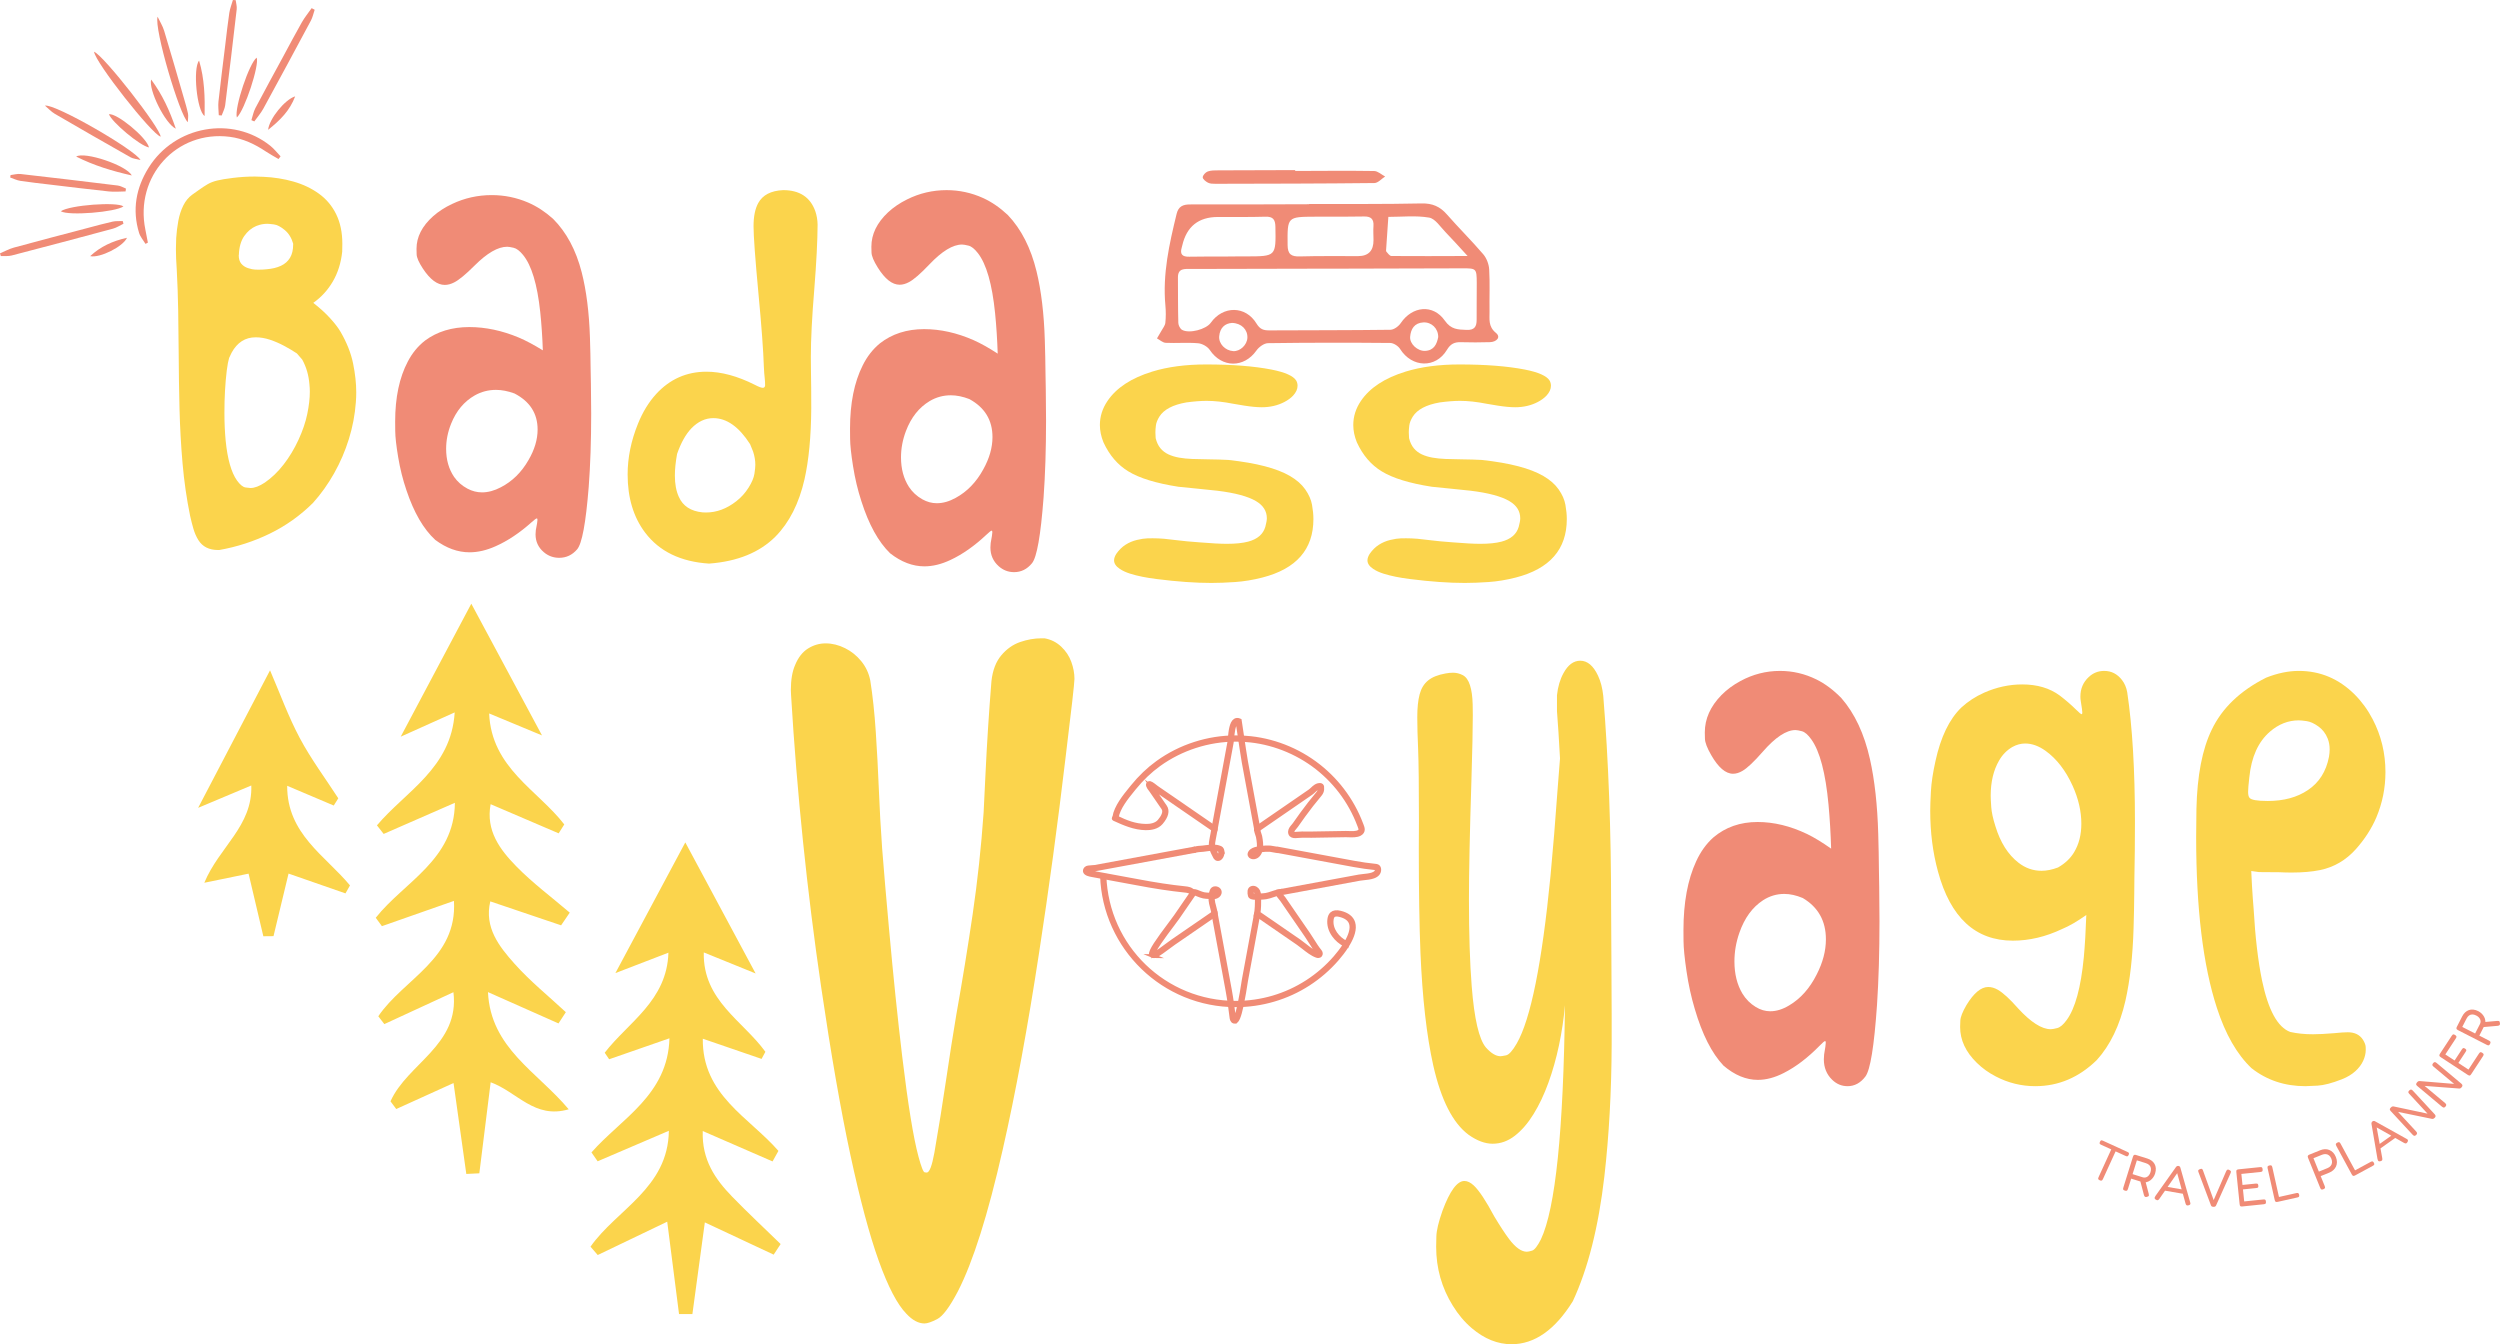 <?xml version="1.0" encoding="UTF-8"?>
<svg id="a" data-name="Calque 1" xmlns="http://www.w3.org/2000/svg" viewBox="0 0 656.23 352.848">
  <defs>
    <style>
      .b {
        fill: #fbd44c;
      }

      .b, .c {
        stroke-width: 0px;
      }

      .d {
        stroke: #f08b75;
        stroke-miterlimit: 10;
        stroke-width: 1.048px;
      }

      .d, .c {
        fill: #f08b76;
      }
    </style>
  </defs>
  <g>
    <path class="c" d="M343.629,53.549c9.845-.026,19.692.062,29.533-.15,2.842-.061,4.82.814,6.632,2.88,3.111,3.547,6.477,6.873,9.543,10.457.884,1.033,1.484,2.61,1.562,3.976.213,3.68.035,7.382.091,11.074.03,1.983-.392,3.905,1.677,5.595,1.422,1.161.095,2.383-1.557,2.432-2.553.076-5.112.085-7.666.008-1.669-.05-2.705.452-3.637,2.011-2.942,4.928-9.208,4.69-12.288-.222-.492-.785-1.705-1.577-2.592-1.585-10.696-.096-21.393-.099-32.088.054-1.04.015-2.388,1.005-3.039,1.931-3.266,4.642-9.094,4.567-12.237-.142-.6-.899-1.987-1.677-3.074-1.769-2.819-.239-5.676.021-8.509-.112-.778-.037-1.525-.755-2.285-1.161.395-.669.806-1.329,1.179-2.01.375-.684.945-1.365,1.019-2.089.154-1.498.151-3.036.012-4.538-.765-8.247,1.02-16.166,2.952-24.077.471-1.928,1.659-2.458,3.533-2.452,10.412.032,20.825-.027,31.238-.054v-.055ZM348.644,70.527v-.009c-1.041.003-2.082.006-3.123.008-10.977.022-21.955.037-32.932.073-1.589.005-3.409-.267-3.39,2.241.031,3.975-.005,7.952.101,11.925.017.633.469,1.53.99,1.823,1.882,1.056,6.305-.132,7.531-1.865,3.198-4.52,9.132-4.521,12,.208.918,1.514,1.857,1.801,3.369,1.793,10.599-.057,21.198-.019,31.795-.163.925-.013,2.139-.915,2.702-1.752,3.018-4.479,8.49-5.065,11.568-.647,1.646,2.363,3.451,2.339,5.71,2.434,2.051.086,2.659-.838,2.64-2.685-.033-3.218.055-6.436.031-9.654-.029-3.787-.102-3.832-3.791-3.823-11.734.031-23.469.062-35.203.093ZM322.359,67.337c0-.007,0-.014,0-.021,1.607-.004,3.214-.009,4.82-.013,7.798-.02,7.746-.02,7.606-7.759-.035-1.929-.619-2.72-2.627-2.662-4.156.121-8.317.069-12.476.074q-7.626.008-9.351,7.491c-.042.184-.09.367-.143.549-.518,1.762.177,2.426,1.963,2.387,3.401-.075,6.805-.037,10.207-.046ZM348.964,56.87c-1.228.003-2.457.005-3.685.01-7.436.029-7.352.028-7.292,7.432.019,2.418.929,3.065,3.21,2.998,5.099-.149,10.204-.066,15.307-.081q4.059-.012,4.032-4.208c-.008-1.229-.098-2.463-.011-3.685.132-1.853-.686-2.554-2.489-2.511-3.022.072-6.047.033-9.071.044ZM385.235,67.199c-2.271-2.463-3.977-4.397-5.778-6.239-1.372-1.403-2.714-3.566-4.334-3.843-3.473-.593-7.117-.185-10.692-.186-.19,2.772-.383,5.543-.566,8.315-.019.281-.086.661.06.829.384.441.871,1.122,1.323,1.126,6.376.057,12.752.016,19.987-.003ZM377.523,88.461c.006-2.254-1.756-3.945-3.905-3.83-2.34.126-3.3,1.711-3.469,3.777-.152,1.857,1.957,3.79,3.937,3.695,2.376-.114,3.084-1.841,3.438-3.642ZM323.39,84.763c-1.852.123-3.16,1.273-3.361,3.488-.179,1.974,1.587,3.781,3.683,3.914,1.809.115,3.649-1.628,3.72-3.524.08-2.106-1.545-3.816-4.043-3.878Z"/>
    <path class="c" d="M339.978,44.877c6.911-.018,13.822-.095,20.731.012.966.015,1.918.938,2.876,1.441-.936.598-1.867,1.706-2.81,1.716-13.914.156-27.83.17-41.746.199-.656.001-1.391-.009-1.947-.293-.582-.297-1.388-.945-1.373-1.416.017-.542.734-1.312,1.316-1.526.854-.314,1.856-.29,2.796-.295,6.719-.038,13.438-.046,20.157-.064,0,.075,0,.15,0,.225Z"/>
  </g>
  <path class="b" d="M57.532,144.373h-.289c-2.363,0-4.086-.868-5.171-2.604-.53-.843-.957-1.814-1.284-2.911-.324-1.097-.619-2.247-.885-3.453-.917-4.484-1.579-9.088-1.989-13.813-.41-4.725-.674-9.516-.796-14.374-.121-4.857-.193-9.709-.217-14.555-.024-3.736-.066-7.431-.126-11.083-.061-3.652-.187-7.262-.38-10.83-.145-2.025-.217-3.809-.217-5.352,0-.94.024-1.904.072-2.893.096-1.542.283-3.056.56-4.538.278-1.483.712-2.821,1.302-4.014.591-1.193,1.369-2.139,2.333-2.839.602-.434,1.145-.819,1.627-1.157.94-.674,1.753-1.211,2.442-1.609.685-.398,1.512-.717,2.476-.958.964-.241,2.338-.47,4.122-.687,1.904-.241,3.833-.362,5.786-.362.747,0,1.506.024,2.278.072,2.725.121,5.339.537,7.847,1.248,2.508.711,4.737,1.772,6.69,3.182,1.953,1.41,3.465,3.213,4.537,5.406,1.074,2.194,1.61,4.773,1.61,7.738l-.036,2.097c-.313,2.917-1.127,5.509-2.442,7.775-1.313,2.266-3.031,4.147-5.152,5.641,1.736,1.351,3.212,2.694,4.429,4.032,1.218,1.338,2.129,2.526,2.731,3.562,1.64,2.821,2.736,5.587,3.291,8.299.555,2.712.832,5.25.832,7.612,0,.868-.036,1.748-.108,2.64-.241,3.254-.849,6.455-1.827,9.601-.975,3.146-2.266,6.142-3.868,8.986-1.604,2.845-3.454,5.437-5.551,7.775-3.35,3.327-7.13,6.015-11.337,8.064-4.206,2.049-8.636,3.484-13.288,4.303ZM65.741,128.101c1.085,0,2.35-.482,3.797-1.446,1.784-1.229,3.423-2.808,4.918-4.737,1.495-1.928,2.791-4.08,3.887-6.455,1.097-2.374,1.869-4.64,2.314-6.798.447-2.157.67-4.104.67-5.84,0-.651-.036-1.314-.108-1.989-.193-2.362-.819-4.508-1.88-6.437l-1.41-1.627c-1.013-.674-2.127-1.338-3.346-1.989-1.217-.651-2.459-1.187-3.723-1.609-1.267-.421-2.514-.633-3.743-.633-2.748,0-4.858,1.351-6.328,4.05l-.651,1.374c-.217.7-.421,1.796-.615,3.291-.41,3.351-.615,7.051-.615,11.101,0,2.556.108,4.99.325,7.305.483,4.846,1.47,8.33,2.965,10.451.819,1.134,1.574,1.748,2.259,1.844.689.097,1.116.145,1.284.145ZM67.947,70.786c.723,0,1.41-.036,2.061-.108,1.446-.12,2.688-.421,3.725-.904,1.036-.482,1.832-1.181,2.387-2.097.555-.916.832-2.085.832-3.508v-.217c-.434-1.519-1.174-2.712-2.225-3.58-1.047-.868-1.987-1.356-2.821-1.465-.83-.108-1.415-.163-1.753-.163-.989,0-1.953.193-2.893.579-1.253.531-2.308,1.417-3.165,2.658-.855,1.242-1.319,2.863-1.391,4.864l-.036.145c0,.94.217,1.676.651,2.206.458.555,1.061.953,1.808,1.193.747.241,1.368.368,1.862.38.495.013.814.018.959.018Z"/>
  <path class="c" d="M146.797,146.422c-1.542,0-2.893-.494-4.05-1.483-1.446-1.229-2.17-2.784-2.17-4.665,0-.362.024-.735.072-1.121.289-1.446.434-2.338.434-2.676,0-.265-.06-.398-.181-.398-.168,0-.627.338-1.374,1.013-3.133,2.797-6.279,4.894-9.438,6.292-2.363,1.061-4.641,1.591-6.834,1.591-3.086,0-6.088-1.085-9.004-3.254-3.086-2.844-5.605-7.183-7.558-13.018-.94-2.748-1.663-5.635-2.17-8.661-.506-3.025-.766-5.321-.777-6.889-.013-1.567-.019-2.398-.019-2.495,0-6.316,1.108-11.571,3.327-15.766,1.157-2.218,2.663-4.05,4.52-5.496,3.182-2.362,7.051-3.544,11.608-3.544,4.267,0,8.594.917,12.982,2.748,1.88.796,3.99,1.917,6.328,3.363-.121-3.495-.349-6.858-.687-10.089-.772-7.256-2.278-12.246-4.52-14.971-.868-1.06-1.687-1.681-2.459-1.862s-1.338-.271-1.7-.271c-2.41,0-5.267,1.652-8.57,4.954-2.314,2.314-4.099,3.785-5.352,4.412-.844.434-1.663.651-2.459.651-1.953,0-3.869-1.434-5.75-4.303-1.061-1.615-1.604-2.857-1.627-3.725-.024-.868-.036-1.35-.036-1.446,0-3.11,1.459-5.967,4.375-8.57,1.423-1.253,3.086-2.326,4.99-3.218,3.254-1.542,6.713-2.314,10.378-2.314,3.327,0,6.509.651,9.546,1.953,2.291.989,4.471,2.411,6.545,4.267,3.52,3.52,6.026,8.197,7.521,14.03,1.229,4.798,1.953,10.511,2.17,17.14.096,2.893.157,5.677.181,8.353,0,1.326.024,2.604.072,3.833.049,2.628.072,5.243.072,7.847,0,7.088-.217,13.488-.651,19.201-.747,9.426-1.759,14.88-3.038,16.363-1.278,1.483-2.844,2.224-4.701,2.224ZM126.51,129.246c1.615,0,3.267-.446,4.954-1.338,2.989-1.542,5.401-3.905,7.232-7.088,1.615-2.748,2.423-5.436,2.423-8.064,0-4.218-2.025-7.377-6.075-9.474-1.712-.627-3.327-.94-4.846-.94-2.001,0-3.857.483-5.569,1.446-2.797,1.591-4.869,4.074-6.22,7.449-.868,2.17-1.302,4.364-1.302,6.581,0,2.869.7,5.328,2.097,7.377.891,1.278,2.061,2.303,3.508,3.074,1.229.651,2.495.976,3.797.976Z"/>
  <path class="b" d="M186.118,147.941c-7.449-.482-13.042-3.194-16.779-8.136-3.061-4.05-4.592-9.136-4.592-15.26,0-4.412.904-8.847,2.712-13.307,1.229-3.061,2.821-5.665,4.773-7.811,3.593-3.905,7.992-5.858,13.199-5.858,3.905,0,8.136,1.145,12.692,3.435,1.013.531,1.712.796,2.097.796.362,0,.566-.204.615-.615,0-.674-.036-1.325-.108-1.953-.096-.796-.168-1.759-.217-2.893-.145-4.363-.615-10.74-1.41-19.129-.868-9.305-1.302-15.247-1.302-17.827,0-2.555.41-4.58,1.229-6.075,1.157-2.121,3.339-3.254,6.545-3.399,4.291,0,7.1,1.832,8.425,5.496.385,1.109.591,2.291.615,3.544-.024,4.316-.313,9.969-.868,16.959-.602,7.281-.904,13.199-.904,17.755l.036,4.159c.049,2.363.072,5.485.072,9.366-.049,7.377-.638,13.585-1.772,18.623-1.446,6.341-3.99,11.355-7.63,15.043-4.171,4.171-9.98,6.533-17.43,7.088ZM185.322,134.525c2.772,0,5.412-.976,7.919-2.929,1.302-1.013,2.387-2.211,3.254-3.598.868-1.386,1.38-2.604,1.538-3.652.156-1.049.234-1.826.234-2.332,0-1.133-.193-2.29-.579-3.471l-.796-1.953c-2.916-4.556-6.135-6.834-9.655-6.834-2.097,0-4.014.892-5.75,2.676-1.495,1.567-2.748,3.809-3.761,6.726-.385,2.122-.579,4.014-.579,5.677,0,2.218.349,4.086,1.049,5.605,1.061,2.387,3.122,3.737,6.184,4.05l.94.036Z"/>
  <path class="c" d="M266.196,150.183c-1.542,0-2.893-.52-4.05-1.561-1.446-1.295-2.17-2.932-2.17-4.913,0-.381.024-.774.072-1.181.289-1.523.434-2.462.434-2.818,0-.279-.06-.419-.181-.419-.168,0-.627.356-1.374,1.066-3.133,2.946-6.279,5.155-9.438,6.627-2.363,1.118-4.641,1.676-6.834,1.676-3.086,0-6.088-1.143-9.004-3.428-3.086-2.995-5.605-7.565-7.558-13.71-.94-2.894-1.663-5.934-2.17-9.121-.506-3.186-.766-5.604-.777-7.255-.013-1.65-.019-2.526-.019-2.628,0-6.651,1.108-12.187,3.327-16.604,1.157-2.336,2.663-4.265,4.52-5.789,3.182-2.488,7.051-3.732,11.608-3.732,4.267,0,8.594.965,12.982,2.894,1.88.838,3.99,2.018,6.328,3.542-.121-3.681-.349-7.223-.687-10.625-.772-7.642-2.278-12.897-4.52-15.767-.868-1.117-1.687-1.771-2.459-1.961s-1.338-.286-1.7-.286c-2.41,0-5.267,1.739-8.57,5.217-2.314,2.437-4.099,3.986-5.352,4.646-.844.457-1.663.686-2.459.686-1.953,0-3.869-1.51-5.75-4.532-1.061-1.701-1.604-3.009-1.627-3.923s-.036-1.422-.036-1.523c0-3.275,1.459-6.284,4.375-9.026,1.423-1.32,3.086-2.45,4.99-3.389,3.254-1.624,6.713-2.437,10.378-2.437,3.327,0,6.509.686,9.546,2.057,2.291,1.042,4.471,2.539,6.545,4.494,3.52,3.707,6.026,8.633,7.521,14.776,1.229,5.053,1.953,11.07,2.17,18.052.096,3.047.157,5.979.181,8.797,0,1.397.024,2.742.072,4.037.049,2.768.072,5.522.072,8.264,0,7.464-.217,14.205-.651,20.222-.747,9.927-1.759,15.671-3.038,17.233-1.278,1.561-2.844,2.342-4.701,2.342ZM245.91,132.093c1.615,0,3.267-.469,4.954-1.409,2.989-1.624,5.401-4.113,7.232-7.464,1.615-2.894,2.423-5.725,2.423-8.493,0-4.443-2.025-7.769-6.075-9.978-1.712-.66-3.327-.99-4.846-.99-2.001,0-3.857.508-5.569,1.523-2.797,1.676-4.869,4.291-6.22,7.845-.868,2.285-1.302,4.596-1.302,6.931,0,3.022.7,5.612,2.097,7.769.891,1.346,2.061,2.425,3.508,3.237,1.229.686,2.495,1.028,3.797,1.028Z"/>
  <path class="b" d="M318.106,153.021c-4.316,0-9.136-.341-14.464-1.023-2.699-.327-5.026-.798-6.979-1.412-1.085-.341-1.989-.757-2.712-1.248-1.013-.668-1.519-1.418-1.519-2.251,0-.518.193-1.084.579-1.698.7-1.009,1.506-1.807,2.423-2.394.917-.586,1.923-1.009,3.019-1.269,1.097-.259,2.001-.395,2.714-.409.711-.013,1.174-.02,1.391-.02.964,0,1.953.041,2.965.123,1.206.123,2.41.259,3.616.409,1.47.191,3.363.368,5.677.532,3.133.259,5.545.389,7.232.389,2.266,0,4.122-.191,5.569-.573,2.435-.641,3.942-1.937,4.52-3.888.266-.995.398-1.739.398-2.23,0-1.896-.953-3.403-2.857-4.522-2.097-1.241-5.473-2.148-10.125-2.721-1.712-.191-3.423-.368-5.135-.532s-3.412-.334-5.099-.512c-5.858-.914-10.234-2.257-13.126-4.031-2.797-1.691-4.978-4.235-6.545-7.632-.627-1.541-.94-3.055-.94-4.542,0-2.237.663-4.338,1.989-6.302,2.338-3.465,6.268-6.043,11.788-7.734,4.05-1.241,8.751-1.862,14.103-1.862,6.822,0,12.524.443,17.104,1.33,3.64.709,5.834,1.692,6.581,2.946.217.423.325.859.325,1.309,0,.887-.398,1.76-1.193,2.619-.602.628-1.362,1.18-2.278,1.657-1.759.914-3.737,1.371-5.93,1.371-1.253,0-2.784-.143-4.592-.43-1.036-.164-2.012-.327-2.929-.491-2.555-.504-4.869-.757-6.943-.757-1.519,0-3.291.137-5.316.409-3.544.614-5.907,1.855-7.088,3.724-.53.859-.838,1.647-.921,2.363-.085.716-.127,1.306-.127,1.77,0,.505.024,1.016.072,1.535.266,1.078.681,1.958,1.247,2.639.568.682,1.267,1.217,2.097,1.606.833.389,1.773.675,2.821.859,1.05.184,2.195.3,3.437.348,1.24.048,2.561.079,3.959.092,2.218.028,4.063.082,5.533.164,3.712.409,6.9.962,9.564,1.657,2.665.696,4.864,1.548,6.6,2.558,1.736,1.01,3.074,2.186,4.014,3.529.94,1.344,1.531,2.691,1.772,4.041s.362,2.599.362,3.744c0,7.939-4.471,13.054-13.416,15.345-2.459.627-4.839,1.019-7.143,1.176-2.302.157-4.333.235-6.092.235Z"/>
  <path class="b" d="M384.62,153.021c-4.316,0-9.136-.341-14.464-1.023-2.699-.327-5.026-.798-6.979-1.412-1.085-.341-1.989-.757-2.712-1.248-1.013-.668-1.519-1.418-1.519-2.251,0-.518.193-1.084.579-1.698.7-1.009,1.506-1.807,2.423-2.394.917-.586,1.923-1.009,3.019-1.269,1.097-.259,2.001-.395,2.714-.409.711-.013,1.174-.02,1.391-.02.964,0,1.953.041,2.965.123,1.206.123,2.41.259,3.616.409,1.47.191,3.363.368,5.677.532,3.133.259,5.545.389,7.232.389,2.266,0,4.122-.191,5.569-.573,2.435-.641,3.942-1.937,4.52-3.888.266-.995.398-1.739.398-2.23,0-1.896-.953-3.403-2.857-4.522-2.097-1.241-5.473-2.148-10.125-2.721-1.712-.191-3.423-.368-5.135-.532s-3.412-.334-5.099-.512c-5.858-.914-10.234-2.257-13.126-4.031-2.797-1.691-4.978-4.235-6.545-7.632-.627-1.541-.94-3.055-.94-4.542,0-2.237.663-4.338,1.989-6.302,2.338-3.465,6.268-6.043,11.788-7.734,4.05-1.241,8.751-1.862,14.103-1.862,6.822,0,12.524.443,17.104,1.33,3.64.709,5.834,1.692,6.581,2.946.217.423.325.859.325,1.309,0,.887-.398,1.76-1.193,2.619-.602.628-1.362,1.18-2.278,1.657-1.759.914-3.737,1.371-5.93,1.371-1.253,0-2.784-.143-4.592-.43-1.036-.164-2.012-.327-2.929-.491-2.555-.504-4.869-.757-6.943-.757-1.519,0-3.291.137-5.316.409-3.544.614-5.907,1.855-7.088,3.724-.53.859-.838,1.647-.921,2.363-.085.716-.127,1.306-.127,1.77,0,.505.024,1.016.072,1.535.266,1.078.681,1.958,1.247,2.639.568.682,1.267,1.217,2.097,1.606.833.389,1.773.675,2.821.859,1.05.184,2.195.3,3.437.348,1.24.048,2.561.079,3.959.092,2.218.028,4.063.082,5.533.164,3.712.409,6.9.962,9.564,1.657,2.665.696,4.864,1.548,6.6,2.558,1.736,1.01,3.074,2.186,4.014,3.529.94,1.344,1.531,2.691,1.772,4.041.241,1.35.362,2.599.362,3.744,0,7.939-4.471,13.054-13.416,15.345-2.459.627-4.839,1.019-7.143,1.176-2.302.157-4.333.235-6.092.235Z"/>
  <path class="b" d="M242.678,347.4c-1.583,0-3.165-.846-4.748-2.535-2.392-2.449-4.81-7.076-7.255-13.878-2.443-6.801-4.932-16.096-7.464-27.884-2.532-11.787-5.083-26.426-7.65-43.917-3.727-25.433-6.365-51.014-7.914-76.743-.034-.464-.053-.908-.053-1.331,0-2.662.369-4.837,1.108-6.527.81-1.985,1.934-3.432,3.377-4.341,1.443-.908,2.989-1.362,4.643-1.362,1.723,0,3.429.423,5.118,1.267,1.617.803,3.026,1.933,4.221,3.39s1.986,3.137,2.374,5.038c.633,3.972,1.117,8.482,1.452,13.53.333,5.049.606,10.171.817,15.368.211,5.155.475,9.908.791,14.259l.053.887c.493,6.253,1.09,13.245,1.794,20.976,1.126,12.506,2.287,23.744,3.482,33.714,1.512,12.59,2.936,21.356,4.273,26.299.739,2.747,1.285,4.119,1.636,4.119l.528.063c.704,0,1.372-1.732,2.005-5.196,1.126-6.464,2.181-13.033,3.165-19.709.81-5.534,1.67-11.027,2.585-16.477,1.583-8.872,3.016-17.681,4.301-26.426,1.282-8.745,2.241-17.638,2.874-26.68.177-3.253.335-6.505.475-9.759.388-8.238.915-16.497,1.583-24.778.317-2.83,1.179-5.079,2.585-6.749,1.406-1.668,3.051-2.83,4.934-3.485,1.881-.654,3.753-.982,5.618-.982h.791c1.688.296,3.147,1.025,4.379,2.186,1.232,1.163,2.12,2.503,2.663,4.024.546,1.521.819,3.001.819,4.436,0,1.057-.791,8.048-2.374,20.976-2.039,17.237-4.326,34.094-6.859,50.571-3.026,19.857-6.225,37.199-9.602,52.028-3.87,17.069-7.79,29.468-11.765,37.199-2.145,4.097-3.957,6.527-5.434,7.288-1.477.76-2.585,1.141-3.324,1.141Z"/>
  <path class="b" d="M396.76,352.848c-3.64,0-7.111-1.4-10.414-4.2-1.904-1.618-3.567-3.587-4.99-5.906-2.916-4.681-4.375-9.844-4.375-15.487,0-.218.017-1.116.055-2.691.035-1.575.572-3.828,1.608-6.759,1.929-5.206,3.846-7.809,5.75-7.809.796,0,1.615.394,2.459,1.181,1.398,1.312,3.182,4.003,5.352,8.072,1.519,2.538,2.821,4.528,3.905,5.972,1.687,2.231,3.242,3.347,4.665,3.347.313,0,.783-.098,1.41-.295s1.387-1.17,2.278-2.92c3.833-8.093,5.943-28.589,6.328-61.49-.313,3.544-.838,7.055-1.572,10.533-.736,3.478-1.663,6.759-2.786,9.844-1.119,3.084-2.416,5.819-3.887,8.203-1.47,2.385-3.104,4.277-4.899,5.677-1.797,1.401-3.743,2.1-5.841,2.1-2.001,0-4.11-.787-6.328-2.362-4.122-3.062-7.209-9.122-9.257-18.178-1.736-7.786-2.857-17.653-3.363-29.597-.289-7.219-.434-16.318-.434-27.3l.036-7.35c0-9.012-.072-15.312-.217-18.9-.145-3.193-.217-5.949-.217-8.269,0-2.449.204-4.451.615-6.005.41-1.552,1.151-2.766,2.225-3.642,1.072-.875,2.597-1.487,4.574-1.837.7-.131,1.351-.197,1.953-.197.917,0,1.784.22,2.604.656.819.438,1.44,1.312,1.863,2.625.421,1.312.656,2.997.704,5.053.024.876.036,1.816.036,2.822,0,3.412-.121,9.1-.362,17.062-.434,13.694-.651,24.128-.651,31.303,0,9.056.241,16.647.723,22.772.674,8.575,1.917,13.935,3.725,16.078,1.374,1.532,2.652,2.297,3.833,2.297.193,0,.674-.076,1.446-.23.772-.153,1.712-1.191,2.821-3.117,3.665-6.387,6.617-21.043,8.859-43.968.674-7.174,1.302-14.831,1.88-22.969.241-3.368.447-5.993.615-7.875-.266-4.943-.53-9.078-.796-12.403v-4.2c.241-2.231.808-4.156,1.7-5.775,1.181-2.187,2.652-3.281,4.412-3.281,1.88,0,3.435,1.312,4.665,3.937.7,1.488,1.157,3.26,1.374,5.316,1.374,16.844,2.061,35.371,2.061,55.584,0,3.412.024,7.722.072,12.928.049,4.9.072,9.932.072,15.094v7.809c-.049,12.382-.687,23.953-1.917,34.715-1.542,13.3-4.303,24.215-8.281,32.747-4.677,7.525-10.04,11.287-16.092,11.287Z"/>
  <path class="c" d="M484.964,285.112c-1.542,0-2.893-.565-4.05-1.697-1.446-1.408-2.17-3.188-2.17-5.341,0-.414.024-.841.072-1.283.289-1.656.434-2.677.434-3.064,0-.303-.06-.455-.181-.455-.168,0-.627.387-1.374,1.159-3.133,3.202-6.279,5.603-9.438,7.204-2.363,1.215-4.641,1.822-6.834,1.822-3.086,0-6.088-1.242-9.004-3.726-3.086-3.256-5.605-8.224-7.558-14.904-.94-3.146-1.663-6.451-2.17-9.915-.506-3.463-.766-6.092-.777-7.887-.013-1.794-.019-2.746-.019-2.857,0-7.231,1.108-13.248,3.327-18.05,1.157-2.539,2.663-4.637,4.52-6.293,3.182-2.704,7.051-4.057,11.608-4.057,4.267,0,8.594,1.049,12.982,3.146,1.88.911,3.99,2.194,6.328,3.85-.121-4.001-.349-7.852-.687-11.55-.772-8.307-2.278-14.02-4.52-17.139-.868-1.214-1.687-1.925-2.459-2.132s-1.338-.31-1.7-.31c-2.41,0-5.267,1.891-8.57,5.672-2.314,2.65-4.099,4.333-5.352,5.051-.844.497-1.663.745-2.459.745-1.953,0-3.869-1.642-5.75-4.927-1.061-1.849-1.604-3.271-1.627-4.264-.024-.994-.036-1.545-.036-1.656,0-3.56,1.459-6.831,4.375-9.812,1.423-1.435,3.086-2.663,4.99-3.685,3.254-1.766,6.713-2.65,10.378-2.65,3.327,0,6.509.745,9.546,2.236,2.291,1.132,4.471,2.76,6.545,4.885,3.52,4.03,6.026,9.384,7.521,16.063,1.229,5.493,1.953,12.034,2.17,19.623.096,3.312.157,6.5.181,9.563,0,1.518.024,2.981.072,4.388.049,3.009.072,6.003.072,8.984,0,8.114-.217,15.442-.651,21.983-.747,10.792-1.759,17.036-3.038,18.733-1.278,1.697-2.844,2.546-4.701,2.546ZM464.678,265.448c1.615,0,3.267-.51,4.954-1.532,2.989-1.766,5.401-4.471,7.232-8.114,1.615-3.146,2.423-6.223,2.423-9.232,0-4.829-2.025-8.446-6.075-10.847-1.712-.717-3.327-1.076-4.846-1.076-2.001,0-3.857.553-5.569,1.656-2.797,1.822-4.869,4.665-6.22,8.528-.868,2.484-1.302,4.996-1.302,7.535,0,3.285.7,6.1,2.097,8.446.891,1.463,2.061,2.636,3.508,3.519,1.229.745,2.495,1.118,3.797,1.118Z"/>
  <path class="b" d="M534.259,285.112c-3.665,0-7.124-.85-10.378-2.552-1.904-.983-3.567-2.179-4.99-3.588-2.916-2.844-4.375-5.981-4.375-9.409,0-.133.017-.678.055-1.635.035-.957.572-2.325,1.608-4.107,1.929-3.163,3.833-4.745,5.713-4.745.819,0,1.651.239,2.495.718,1.398.797,3.182,2.432,5.352,4.904,3.35,3.642,6.207,5.462,8.57,5.462.362,0,.928-.1,1.7-.299s1.591-.897,2.459-2.093c2.242-3.03,3.748-8.532,4.52-16.506.289-3.163.506-6.858.651-11.084-2.41,1.701-4.52,2.924-6.328,3.668-4.316,2.047-8.63,3.07-12.946,3.07-9.836,0-16.393-6.06-19.672-18.181-1.351-4.944-2.025-10.247-2.025-15.908,0-1.169.06-2.877.181-5.123.121-2.246.519-4.884,1.193-7.914,1.374-6.325,3.64-11.017,6.798-14.074,1.736-1.595,3.737-2.897,6.003-3.907,3.254-1.435,6.581-2.153,9.98-2.153,3.929,0,7.209.971,9.836,2.911,1.542,1.17,3.001,2.432,4.375,3.788.747.745,1.206,1.116,1.374,1.116.121,0,.181-.146.181-.439,0-.345-.132-1.329-.398-2.95-.072-.425-.108-.837-.108-1.236,0-2.073.736-3.788,2.206-5.143,1.134-1.063,2.483-1.595,4.05-1.595,1.88,0,3.435.797,4.665,2.392.7.904,1.157,1.981,1.374,3.229,1.351,9.038,2.025,20.388,2.025,34.049,0,5.13-.049,10.007-.145,14.632-.024,1.303-.036,2.658-.036,4.067-.024,2.95-.085,6.02-.181,9.21-.217,7.31-.928,13.636-2.133,18.978-1.495,6.513-4.001,11.709-7.521,15.589-4.677,4.572-10.053,6.858-16.128,6.858ZM535.886,228.576c1.351,0,2.797-.292,4.339-.877,1.857-1.063,3.267-2.405,4.231-4.027,1.253-2.099,1.88-4.585,1.88-7.456,0-3.242-.759-6.552-2.278-9.928-1.832-4.04-4.207-7.11-7.124-9.21-1.784-1.276-3.567-1.914-5.352-1.914-1.134,0-2.255.306-3.363.917-1.446.851-2.604,2.033-3.471,3.548-1.47,2.526-2.206,5.609-2.206,9.25,0,.638.049,1.635.145,2.99.096,1.356.458,3.017,1.085,4.984,1.302,4.28,3.327,7.483,6.075,9.609,1.808,1.409,3.82,2.113,6.039,2.113Z"/>
  <path class="b" d="M605.151,285.112c-5.424,0-10.138-1.572-14.139-4.717-3.809-3.601-6.847-8.895-9.113-15.883-3.616-11.126-5.424-26.068-5.424-44.828,0-2.633.024-5.079.072-7.337.193-8.761,1.531-15.695,4.014-20.801,2.725-5.697,7.485-10.253,14.284-13.666,2.989-1.182,5.845-1.774,8.57-1.774,5.618,0,10.499,2.056,14.645,6.168,1.904,1.909,3.495,4.099,4.773,6.571,2.218,4.273,3.327,8.883,3.327,13.827,0,4.139-.796,8.103-2.387,11.892-1.253,2.93-3.038,5.698-5.352,8.304-2.627,2.93-5.773,4.771-9.438,5.523-2.097.43-4.58.645-7.449.645-1.061,0-2.133-.026-3.218-.081-1.351-.026-3.133-.04-5.352-.04l-2.025-.282c.121,2.768.253,5.134.398,7.095l.217,2.782c.434,7.525,1.17,13.801,2.206,18.826,1.64,7.821,4.11,12.336,7.413,13.545,1.784.403,3.761.605,5.93.605,1.446,0,3.303-.094,5.569-.282,1.591-.161,2.797-.242,3.616-.242,1.808,0,3.133.659,3.978,1.975.458.753.693,1.378.706,1.875.011.498.017.76.017.786,0,.914-.223,1.861-.668,2.842-.447.982-1.134,1.895-2.063,2.741-.928.847-2.102,1.552-3.525,2.116-2.604,1.022-4.731,1.579-6.383,1.673-1.651.095-2.717.141-3.199.141ZM595.243,210.252c4.218,0,7.738-.953,10.559-2.862,2.942-1.961,4.786-4.864,5.533-8.708.121-.698.181-1.357.181-1.975,0-1.021-.168-1.961-.506-2.822-.53-1.343-1.351-2.412-2.459-3.205-1.108-.792-2.133-1.256-3.074-1.391-.94-.134-1.627-.202-2.061-.202-2.772,0-5.303.995-7.594,2.983-3.061,2.661-4.858,6.638-5.388,11.933-.217,1.854-.325,3.144-.325,3.87s.121,1.237.362,1.532c.41.564,2.001.847,4.773.847Z"/>
  <g>
    <path class="c" d="M73.111,41.744c-1.109-.656-2.253-1.261-3.322-1.976-2.899-1.94-5.985-3.405-9.479-3.855-13.964-1.8-25.029,10.4-22.145,24.402.231,1.121.435,2.248.652,3.373-.208.109-.416.218-.624.327-.575-.959-1.372-1.851-1.689-2.888-1.85-6.073-.798-11.817,2.504-17.107,6.888-11.034,21.97-13.724,31.94-5.759,1,.799,1.804,1.845,2.699,2.776l-.537.708Z"/>
    <path class="c" d="M82.599,2.564c-.326.955-.527,1.978-.997,2.856-4.129,7.723-8.286,15.431-12.487,23.114-.65,1.189-1.57,2.23-2.365,3.34-.253-.111-.507-.222-.76-.333.343-1.063.541-2.201,1.053-3.175,2.391-4.546,4.868-9.047,7.315-13.564,1.612-2.976,3.18-5.978,4.857-8.917.75-1.314,1.72-2.503,2.591-3.748.264.142.529.284.793.426Z"/>
    <path class="c" d="M32.41,58.729c-.917.439-1.792,1.032-2.756,1.293-8.852,2.389-17.716,4.736-26.59,7.042-.903.235-1.898.114-2.85.158-.071-.24-.142-.48-.214-.719,1.208-.511,2.377-1.167,3.632-1.51,6.479-1.77,12.98-3.463,19.475-5.176,2.146-.566,4.286-1.162,6.451-1.644.857-.191,1.775-.108,2.665-.149.063.235.126.47.189.706Z"/>
    <path class="c" d="M32.955,50.25c-1.447.01-2.908.158-4.337.007-5.165-.545-10.32-1.186-15.478-1.8-2.606-.31-5.217-.591-7.81-.985-.906-.138-1.766-.574-2.647-.874.029-.214.057-.428.086-.642.876-.103,1.772-.378,2.626-.281,8.522.966,17.039,1.979,25.551,3.028.73.09,1.417.528,2.125.804-.038.248-.077.495-.115.743Z"/>
    <path class="c" d="M57.428,30.243c-.036-1.198-.213-2.412-.083-3.591.548-4.987,1.186-9.964,1.794-14.945.34-2.78.635-5.566,1.054-8.334.174-1.146.62-2.25.943-3.373.242.015.484.03.727.045.098.796.358,1.611.269,2.386-.967,8.404-1.971,16.804-3.024,25.198-.115.92-.605,1.793-.922,2.687-.253-.024-.505-.049-.758-.073Z"/>
    <path class="c" d="M24.687,13.577c2.59,1.023,17.448,20.093,17.481,22.298-2.327-.666-17.114-19.403-17.481-22.298Z"/>
    <path class="c" d="M11.795,27.722c2.766-.469,23.738,11.648,25.086,14.289-1.106-.295-1.961-.35-2.631-.73-6.641-3.761-13.264-7.556-19.857-11.4-.959-.559-1.737-1.432-2.598-2.159Z"/>
    <path class="c" d="M49.305,32.063c-2.074-1.57-8.914-24.607-7.938-27.674.584,1.23,1.331,2.409,1.723,3.697,1.762,5.802,3.427,11.634,5.117,17.457.406,1.399.833,2.797,1.13,4.221.139.666-.009,1.392-.032,2.298Z"/>
    <path class="c" d="M62.17,30.838c-.697-2.544,3.295-14.353,5.21-15.707.742,1.925-3.125,13.775-5.21,15.707Z"/>
    <path class="c" d="M15.955,55.449c2.397-1.633,14.743-2.528,16.453-1.271-2.067,1.508-14.443,2.528-16.453,1.271Z"/>
    <path class="c" d="M34.583,46.056c-5.208-1.182-9.912-2.602-14.589-4.956,2.181-1.41,13.282,2.308,14.589,4.956Z"/>
    <path class="c" d="M52.256,15.906c1.431,4.77,1.556,9.644,1.452,14.539-2.043-1.325-3.127-12.481-1.452-14.539Z"/>
    <path class="c" d="M39.113,38.704c-2.357-.411-9.742-6.613-10.521-8.724,2.077-.327,9.875,6.055,10.521,8.724Z"/>
    <path class="c" d="M46.153,33.784c-2.824-1.315-7.23-10.285-6.474-12.908,2.939,3.964,4.832,8.098,6.474,12.908Z"/>
    <path class="c" d="M70.378,34.082c.303-2.953,4.463-8.012,7.103-8.787-1.417,3.746-3.898,6.227-7.103,8.787Z"/>
    <path class="c" d="M23.669,67.237c2.685-2.508,5.877-3.981,9.667-4.824-1.024,2.319-7.104,5.381-9.667,4.824Z"/>
  </g>
  <path class="b" d="M119.355,186.999c-5.076,2.283-8.738,3.931-14.172,6.375,6.883-12.966,12.78-24.073,18.531-34.906,5.604,10.441,11.567,21.552,18.557,34.575-5.209-2.165-9.12-3.79-13.876-5.766.62,14.329,12.752,20.09,19.722,29.129-.491.779-.982,1.559-1.473,2.338-5.653-2.422-11.306-4.844-17.86-7.652-1.295,6.947,2.453,11.922,6.696,16.269,4.321,4.428,9.353,8.161,14.074,12.198-.757,1.111-1.514,2.222-2.271,3.333-5.927-2.005-11.854-4.009-18.587-6.286-1.621,6.873,2.34,11.854,6.37,16.375,4.091,4.589,8.944,8.498,13.463,12.705-.642.985-1.285,1.971-1.927,2.956-5.812-2.581-11.624-5.162-18.515-8.223.709,14.744,12.919,20.876,21.196,30.764-9.003,2.624-13.476-4.55-20.489-7.094-1.021,8.202-1.998,16.049-2.975,23.896-1.139.055-2.278.111-3.418.166-1.105-7.866-2.209-15.732-3.351-23.863-5.408,2.454-10.224,4.638-15.04,6.823-.503-.673-1.005-1.347-1.508-2.02,4.421-9.913,18.215-14.787,16.518-28.644-6.325,2.921-12.23,5.647-18.135,8.373-.529-.685-1.058-1.371-1.586-2.056,6.639-9.827,20.803-15.108,19.856-30.284-6.696,2.348-12.803,4.49-18.909,6.632-.538-.735-1.076-1.47-1.615-2.205,7.427-9.394,20.654-15.182,20.771-30.179-6.802,2.974-12.747,5.574-18.693,8.174-.589-.751-1.177-1.503-1.766-2.254,7.514-8.91,19.513-14.98,20.409-29.648Z"/>
  <path class="b" d="M202.787,304.863c-5.905-2.571-11.811-5.141-18.324-7.976-.263,7.569,3.278,12.652,7.73,17.234,4.129,4.249,8.469,8.295,12.716,12.43-.61.928-1.219,1.856-1.829,2.783-5.811-2.723-11.621-5.445-18.067-8.466-1.103,8.124-2.185,16.093-3.266,24.063-1.169.002-2.338.003-3.507.005-1.001-7.822-2.002-15.644-3.103-24.251-6.198,2.973-12.218,5.86-18.239,8.748-.632-.73-1.264-1.461-1.896-2.191,6.845-9.764,20.368-15.368,20.568-30.421-6.636,2.842-12.669,5.424-18.701,8.007-.539-.777-1.078-1.554-1.616-2.331,7.846-8.919,20.065-15.082,20.471-29.954-5.854,2.035-10.843,3.77-15.832,5.504-.387-.572-.775-1.145-1.162-1.717,6.179-8.014,16.336-13.64,16.723-26.26-4.717,1.815-8.782,3.38-13.917,5.356,6.626-12.385,12.51-23.384,18.35-34.299,5.616,10.468,11.626,21.672,18.454,34.4-5.102-2.072-9.001-3.655-13.605-5.525-.281,12.622,10.328,17.968,16.173,26.089-.335.621-.671,1.242-1.006,1.862-4.925-1.692-9.85-3.384-15.424-5.299-.185,14.773,12.172,20.617,19.851,29.445-.513.921-1.027,1.841-1.54,2.762Z"/>
  <path class="b" d="M87.609,211.449c-3.845-1.631-7.689-3.261-12.226-5.185-.044,12.673,10.03,18.341,16.485,26.151-.394.698-.788,1.397-1.182,2.095-4.667-1.625-9.333-3.249-14.945-5.203-1.284,5.343-2.615,10.884-3.947,16.425-.89.01-1.78.02-2.67.029-1.285-5.449-2.57-10.898-3.875-16.433-3.594.74-6.836,1.407-11.619,2.392,3.931-9.449,12.688-14.848,12.337-25.538-4.547,1.912-8.378,3.524-13.956,5.869,6.816-13.037,12.703-24.296,18.872-36.094,2.592,6.001,4.783,12.1,7.798,17.761,2.934,5.51,6.71,10.572,10.117,15.83-.397.633-.794,1.267-1.191,1.9Z"/>
  <g>
    <path class="c" d="M558.482,302.389c.11.051.196.105.257.164s.096.134.105.226c.009.092-.023.219-.097.38-.07.153-.146.258-.229.312-.081.056-.166.076-.252.062s-.185-.046-.295-.097l-2.643-1.208-3.332,7.288c-.051.111-.11.202-.179.273-.069.071-.154.112-.257.122s-.234-.022-.396-.096c-.171-.078-.285-.159-.345-.243-.06-.083-.079-.175-.06-.273.02-.1.055-.204.105-.314l3.326-7.276-2.681-1.226c-.11-.05-.199-.104-.267-.16-.066-.056-.104-.132-.111-.229-.008-.096.023-.221.094-.374.074-.161.146-.27.218-.324s.153-.076.246-.065c.093.012.189.041.292.088l6.497,2.97Z"/>
    <path class="c" d="M557.76,312.524c-.17-.054-.292-.118-.366-.195s-.107-.166-.101-.267.03-.214.069-.339l2.54-8.146c.037-.116.083-.212.142-.287.058-.075.137-.126.238-.153s.237-.015.407.038l2.961.924c.438.137.817.326,1.139.568s.577.53.768.864c.189.334.299.713.328,1.139s-.035.889-.19,1.389c-.098.312-.248.621-.45.926-.203.304-.451.572-.744.805-.293.231-.626.397-1,.496-.374.1-.788.093-1.243-.021l-2.841-.886-.853,2.733c-.039.125-.088.228-.146.307-.06.08-.14.131-.239.153-.101.022-.24.007-.418-.049ZM559.785,308.201l2.652.827c.206.064.409.086.612.066.202-.021.394-.086.575-.196.182-.109.347-.264.497-.462s.273-.454.371-.767c.12-.384.152-.731.098-1.043-.055-.311-.194-.577-.42-.8-.225-.222-.533-.394-.927-.517l-2.331-.728-1.128,3.618ZM563.554,314.17c-.227.066-.398.057-.514-.028s-.205-.23-.269-.437l-1.073-4.099,1.389.213.93,3.524c.045.171.062.309.055.414-.009.105-.054.188-.137.251-.084.062-.211.116-.381.161Z"/>
    <path class="c" d="M574.906,315.603c.05.151.069.275.057.373-.012.098-.057.18-.135.247s-.191.121-.341.162c-.239.063-.416.057-.531-.021-.114-.076-.205-.229-.27-.459l-2.19-7.954-4.695,6.753c-.138.195-.273.31-.408.343-.134.034-.308-.02-.521-.161-.129-.079-.216-.165-.262-.258-.045-.094-.051-.199-.017-.316.035-.117.103-.248.203-.393l5.397-7.601c.074-.102.17-.178.288-.229s.236-.065.356-.045c.083.014.159.041.229.082.068.04.126.093.172.157.046.065.079.147.101.245l2.566,9.073ZM568.036,312.496l.653-.984,4.288.739.272,1.144-5.214-.898Z"/>
    <path class="c" d="M581.019,316.783c-.168-.005-.306-.034-.411-.089-.106-.055-.186-.144-.238-.267l-3.295-8.774c-.087-.228-.099-.387-.035-.479s.2-.186.409-.282c.133-.062.248-.094.347-.096.098-.002.187.029.264.092.078.063.143.166.194.308l2.817,7.819,3.254-7.515c.061-.147.127-.265.2-.352.072-.087.165-.136.277-.146.113-.011.252.033.418.132.258.129.385.266.381.411-.004.145-.047.306-.126.48l-3.786,8.426c-.051.111-.132.195-.246.253-.114.057-.255.083-.424.078Z"/>
    <path class="c" d="M588.581,316.686c-.187.02-.326.008-.42-.034s-.16-.11-.197-.205c-.038-.095-.064-.208-.077-.338l-.87-8.475c-.024-.242.007-.412.096-.511s.259-.161.51-.187l5.613-.576c.13-.014.243-.011.339.008s.172.071.229.16c.056.088.094.226.112.411.02.187.008.326-.034.42s-.108.159-.198.196c-.091.038-.201.063-.331.077l-5.013.514.297,2.891,3.49-.358c.131-.014.241-.011.333.008.091.02.164.068.219.147.056.078.092.207.11.384.018.167.007.295-.031.384s-.103.149-.192.182c-.091.033-.206.057-.346.071l-3.463.355.324,3.155,5.026-.517c.13-.013.243-.011.339.008s.172.069.228.153.093.219.112.404c.019.187.007.326-.035.42s-.108.159-.198.197c-.09.037-.2.062-.331.076l-5.64.578Z"/>
    <path class="c" d="M597.876,315.476c-.183.041-.325.046-.428.017-.103-.03-.18-.087-.232-.171-.052-.084-.093-.19-.121-.318l-1.858-8.313c-.03-.138-.042-.255-.035-.352.007-.098.048-.182.124-.251.075-.069.204-.125.387-.166.183-.04.323-.045.421-.015.098.031.171.089.219.174.048.086.086.192.114.32l1.742,7.793,4.589-1.025c.118-.026.222-.035.311-.026.088.009.166.049.235.12.068.071.121.188.157.353.035.156.039.282.013.379s-.077.168-.153.214-.174.082-.292.108l-5.191,1.16Z"/>
    <path class="c" d="M609.846,312.169c-.164.066-.298.093-.399.078-.102-.014-.184-.062-.247-.142-.062-.081-.118-.182-.168-.304l-3.195-7.896c-.045-.113-.07-.219-.075-.318-.005-.099.025-.191.092-.279.065-.087.177-.162.332-.226l2.85-1.152c.416-.168.826-.261,1.228-.277.402-.016.787.05,1.155.199.368.148.7.375.995.68s.538.696.731,1.173c.189.469.284.914.284,1.339s-.085.813-.254,1.17c-.169.355-.402.67-.701.941-.298.272-.656.493-1.072.661l-2.237.905,1.058,2.615c.049.122.076.232.081.331.004.099-.024.188-.088.27s-.186.159-.368.232ZM608.684,307.537l2.251-.91c.347-.141.623-.331.829-.57.206-.24.329-.521.369-.846.041-.324-.017-.678-.171-1.06-.147-.364-.343-.648-.587-.853s-.526-.321-.848-.354c-.32-.031-.663.026-1.027.174l-2.237.905,1.421,3.513Z"/>
    <path class="c" d="M618.213,308.533c-.165.09-.301.134-.407.133-.107,0-.197-.034-.271-.101s-.142-.157-.204-.272l-4.061-7.489c-.066-.124-.109-.233-.13-.329-.02-.096-.003-.188.051-.274.054-.088.162-.177.327-.266.164-.089.298-.132.4-.13.103.004.189.039.258.108.069.068.136.161.198.275l3.806,7.021,4.134-2.24c.106-.059.204-.095.291-.11.088-.016.174,0,.26.051.085.05.168.148.248.296.076.141.114.261.116.361,0,.1-.029.183-.09.247-.061.065-.145.127-.251.185l-4.676,2.535Z"/>
    <path class="c" d="M631.687,298.928c.143.071.244.146.305.223.061.078.087.168.079.271-.007.103-.049.222-.126.356-.124.213-.253.334-.389.361s-.308-.018-.516-.134l-7.18-4.064,1.468,8.094c.04.234.025.411-.045.53-.071.119-.231.204-.481.255-.147.036-.271.036-.368.003-.099-.033-.177-.104-.236-.211-.059-.107-.104-.248-.134-.421l-1.573-9.188c-.019-.124-.005-.246.043-.365.047-.12.12-.215.22-.285.068-.049.142-.083.219-.104s.155-.023.233-.011c.078.014.159.048.244.103l8.237,4.588ZM624.637,301.6l-.235-1.157,3.55-2.515,1.003.613-4.317,3.059Z"/>
    <path class="c" d="M634.193,297.946c-.117.107-.227.171-.33.19s-.2.004-.291-.046-.181-.123-.27-.22l-5.804-6.274c-.082-.09-.139-.178-.169-.265-.029-.088-.025-.184.012-.288s.121-.217.252-.338c.15-.14.27-.225.357-.254.087-.03.193-.039.318-.027l8.944,1.898-4.841-5.234c-.083-.089-.141-.176-.174-.26s-.033-.177,0-.278c.033-.102.115-.212.246-.333.124-.114.237-.181.341-.2s.2-.004.291.046.178.12.26.209l5.775,6.244c.082.089.142.185.178.285.035.101.036.205.002.312-.033.108-.116.223-.246.343-.11.103-.214.173-.312.212s-.212.05-.344.031l-8.927-1.838,4.774,5.162c.083.089.144.183.183.28s.044.198.014.303c-.031.105-.111.218-.242.339Z"/>
    <path class="c" d="M641.91,290.473c-.103.122-.203.199-.304.231s-.198.029-.295-.009c-.096-.038-.194-.099-.295-.184l-6.553-5.487c-.094-.078-.161-.158-.201-.241-.041-.082-.049-.178-.025-.286s.093-.231.207-.367c.132-.158.239-.257.322-.298.083-.04.187-.062.312-.067l9.112.748-5.466-4.578c-.094-.078-.162-.156-.205-.235-.044-.079-.056-.171-.035-.276.021-.104.088-.225.202-.361.108-.129.213-.21.312-.242.101-.032.198-.028.295.009.097.038.191.097.284.175l6.521,5.46c.093.078.164.165.212.26.049.096.062.199.043.311-.021.111-.088.235-.202.371-.096.115-.189.198-.281.249-.092.052-.204.077-.337.075l-9.088-.69,5.391,4.515c.094.078.166.163.218.255.051.092.067.191.051.299-.017.108-.083.23-.196.366Z"/>
    <path class="c" d="M648.659,281.978c-.103.157-.199.258-.291.305-.092.046-.187.054-.284.023s-.201-.082-.311-.153l-7.126-4.669c-.203-.134-.315-.266-.336-.396s.038-.302.177-.514l3.093-4.719c.071-.109.145-.196.22-.259.074-.062.164-.088.268-.076.104.012.234.069.391.172.157.103.258.2.305.292.046.092.055.185.027.277-.028.094-.078.195-.149.306l-2.762,4.214,2.43,1.593,1.924-2.936c.071-.109.144-.193.216-.253.072-.059.156-.084.252-.077s.219.059.367.156c.141.093.233.182.278.267s.052.174.02.265c-.031.091-.086.195-.162.312l-1.908,2.911,2.653,1.738,2.769-4.226c.072-.109.146-.196.221-.259.074-.062.162-.09.262-.08s.229.065.385.168.258.2.304.292.056.185.027.278c-.027.094-.077.195-.148.305l-3.108,4.742Z"/>
    <path class="c" d="M653.62,274.013c-.081.158-.166.267-.254.327-.089.06-.183.078-.28.054-.098-.023-.205-.065-.322-.125l-7.599-3.882c-.108-.056-.195-.118-.259-.188-.064-.069-.102-.157-.111-.262s.026-.236.107-.395l1.411-2.762c.208-.408.459-.751.753-1.026.293-.275.62-.479.98-.609.361-.131.754-.175,1.179-.132.424.044.87.185,1.336.423.292.149.57.35.836.601s.488.541.667.869c.18.328.286.685.32,1.069.035.386-.042.793-.229,1.223l-1.354,2.649,2.549,1.303c.117.06.21.125.278.196.068.072.104.159.11.262.005.103-.034.237-.119.404ZM649.701,271.285l1.265-2.475c.098-.191.154-.389.168-.592.015-.202-.018-.402-.095-.6-.078-.197-.202-.387-.372-.568s-.4-.347-.692-.495c-.358-.184-.695-.274-1.012-.272-.315,0-.602.094-.858.277-.257.185-.479.46-.667.826l-1.11,2.175,3.374,1.724ZM656.221,268.58c.027.234-.011.401-.114.501s-.262.163-.476.19l-4.222.365.445-1.333,3.631-.32c.176-.015.314-.01.417.017s.177.085.225.178c.047.093.078.227.094.402Z"/>
  </g>
  <g>
    <path class="d" d="M312.853,234.548c-.149-.258-.434-.47-.802-.596-.347-.119-.72-.157-1.116-.198l-.029-.003c-3.757-.384-7.754-.991-12.58-1.911-.439-.084-.886-.165-1.319-.243-.266-.048-.532-.097-.798-.146l-9.247-1.708c-.032-.006-.076-.013-.128-.022-.938-.154-1.833-.373-2.018-.934-.061-.185-.065-.478.266-.821.238-.247.799-.294,1.695-.342.272-.015.53-.029.661-.053l25.779-4.762.108.583-25.779,4.762c-.169.031-.432.045-.737.062-.374.02-1.149.062-1.305.167-.101.106-.135.185-.125.217.005.016.067.162.581.324.348.109.737.173.97.211.057.009.105.017.14.024l9.247,1.708c.265.049.53.097.796.145.434.079.883.16,1.324.244,4.809.916,8.79,1.521,12.529,1.903l.029.003c.411.042.836.085,1.248.227.503.173.901.478,1.122.86l-.513.297ZM285.502,228.386s0,0,0,0h0Z"/>
    <path class="d" d="M324.076,268.179c-.06,0-.114-.01-.157-.024-.529-.162-.609-.813-.636-1.027-.264-2.145-.598-4.686-1.074-7.259l-3.689-19.975.583-.108,3.689,19.975c.478,2.589.814,5.14,1.079,7.294.045.368.132.491.203.525.095-.054.56-.484,1.276-3.816.442-2.054.808-4.397,1.004-5.655.065-.417.112-.719.14-.868l3.156-17.089.583.108-3.156,17.089c-.026.141-.073.439-.137.851-.192,1.229-.55,3.517-.982,5.553-.725,3.418-1.222,4.109-1.573,4.33-.113.071-.22.094-.31.094Z"/>
    <path class="d" d="M329.719,217.616l-3.236-17.522c-.234-1.268-.782-4.965-1.182-7.665-.178-1.202-.334-2.257-.426-2.853-.166-.031-.274.017-.344.06-.789.484-1.016,3.067-1.126,4.308-.036.409-.064.732-.1.927l-4.201,22.745-.583-.108,4.201-22.745c.031-.167.06-.493.093-.871.183-2.085.443-4.171,1.406-4.762.305-.187.661-.207,1.03-.059l.156.063.026.166c.086.547.258,1.703.456,3.041.399,2.695.946,6.387,1.178,7.644l3.236,17.522-.583.108Z"/>
    <path class="d" d="M302.843,250.989c-.176,0-.353-.043-.51-.152-.078-.054-.177-.156-.208-.342-.145-.885,1.678-3.514,5.092-8.058.61-.812,1.136-1.512,1.406-1.905l4.404-6.4c.285-.415.995-.121,1.418.055.032.013.059.024.079.032.077.03.154.061.231.091.43.171.835.332,1.263.417.405.08.816.099,1.252.119.18.008.366.017.551.031.073-.615.224-1.683,1.13-1.706.409-.01.801.162,1.021.452.189.249.24.561.143.879-.131.43-.53.783-1.041.92-.242.065-.486.083-.723.08-.03.481.01.987.12,1.511.054.26.125.51.2.775.086.305.176.62.236.948.003.017.014.062.029.124.035.145.088.365.127.559.06.297.107.532-.085.665-1.268.879-2.561,1.766-3.811,2.625-.639.439-1.278.877-1.916,1.316l-5.086,3.5c-.551.38-1.114.802-1.658,1.21-.967.726-1.967,1.477-3.001,2.066-.187.107-.426.187-.666.187ZM302.708,250.37c.14.062.349.006.507-.084,1.001-.57,1.986-1.31,2.939-2.025.549-.412,1.116-.838,1.678-1.225l5.086-3.5c.639-.439,1.278-.878,1.917-1.317,1.207-.829,2.453-1.684,3.678-2.533-.022-.132-.072-.362-.151-.688-.022-.092-.031-.131-.036-.154-.056-.301-.137-.589-.224-.894-.074-.263-.151-.535-.21-.815-.12-.575-.164-1.133-.132-1.666-.171-.012-.346-.02-.516-.028-.438-.02-.891-.042-1.339-.13-.482-.095-.932-.274-1.368-.448-.076-.03-.152-.06-.228-.09-.023-.009-.054-.022-.09-.037-.465-.193-.655-.227-.733-.223l-4.374,6.356c-.277.402-.782,1.074-1.421,1.925-1.036,1.379-2.326,3.095-3.351,4.605-1.504,2.214-1.635,2.823-1.632,2.971ZM318.989,233.765c-.007,0-.014,0-.021,0-.367.01-.479.558-.552,1.144.173,0,.343-.016.505-.059.247-.067.542-.238.628-.52.042-.137.026-.25-.048-.347-.102-.134-.301-.218-.513-.218ZM313.516,234.469h0s0,0,0,0Z"/>
    <path class="d" d="M346.04,250.95c-.119,0-.259-.023-.424-.081-1.194-.42-2.36-1.341-3.487-2.231-.499-.394-.97-.765-1.422-1.077l-10.657-7.334-.398-.074c.274-1.476.291-2.848.279-4.475h-.007c-1.445,0-1.731-.257-1.815-.538-.119-.397-.157-.825-.11-1.238.015-.131.042-.285.126-.429.126-.216.359-.366.641-.413.656-.109,1.254.373,1.505.906.168.357.223.738.243,1.106.787-.032,1.534-.114,1.725-.145.566-.092,1.092-.27,1.648-.459.516-.175,1.05-.356,1.613-.459l.435-.08-.084.4c.066.227.655.941.881,1.215.132.16.228.276.275.344l6.425,9.336c.368.534.729,1.109,1.079,1.664.613.975,1.248,1.982,1.946,2.825.25.302.353.761.064,1.052-.094.094-.244.185-.478.185ZM330.329,239.699l10.714,7.373c.468.322.947.7,1.453,1.1,1.09.86,2.216,1.75,3.317,2.137.196.069.275.048.284.039.013-.025-.008-.144-.1-.255-.723-.872-1.368-1.897-1.991-2.888-.346-.55-.704-1.119-1.065-1.644l-6.425-9.336c-.033-.047-.135-.172-.244-.303-.489-.593-.793-.986-.931-1.275-.425.098-.835.237-1.266.382-.555.188-1.129.383-1.743.483-.215.035-.993.12-1.808.153.011,1.457,0,2.716-.195,4.034ZM328.666,234.936c.058.035.319.148,1.251.149-.018-.302-.063-.605-.185-.866-.152-.323-.509-.634-.871-.574-.103.017-.19.066-.225.127-.028.049-.04.127-.048.197-.037.322-.009.655.079.966Z"/>
    <path class="d" d="M320.866,223.323c-.03-.154-.089-.38-.264-.554-.114-.114-.248-.178-.376-.23-.508-.208-1.085-.317-1.753-.329-.11-.706.018-1.354.162-2.083.029-.148.059-.298.087-.453.042-.228.086-.455.13-.683.087-.452.178-.919.251-1.383.036-.226-.133-.329-.503-.554-.022-.013-.039-.023-.043-.026l-13.941-9.594c-.08-.054-.162-.107-.244-.161-.281-.184-.571-.374-.825-.58-.216-.175-1.308-1.054-1.649-1.116-.256-.047-.396.045-.469.13-.171.199-.077.471-.036.587.112.322.315.585.512.839.075.097.146.189.21.281l3.223,4.683c.717,1.042-.15,2.456-1.004,3.458-.904,1.062-2.437,1.261-3.562,1.243-2.867-.048-5.122-.952-7.833-2.268-.202-.098-.42-.076-.433-.026-.034.183-.018.099-.074.26-.036.057-.135.124.004.187,2.676,1.222,5.335,2.39,8.326,2.44,1.254.021,2.969-.214,4.024-1.451,1.417-1.664,1.777-3.109,1.041-4.179l-3.223-4.683c-.073-.105-.152-.208-.229-.308-.119-.154-.233-.301-.32-.453.316.211.805.58,1.119.836.277.225.581.424.874.617.081.053.161.105.236.156l13.937,9.591c.008.006.034.022.07.044.082.05.148.091.198.123-.066.399-.145.802-.22,1.194-.044.229-.089.458-.131.688-.028.152-.057.3-.086.445-.145.733-.284,1.434-.178,2.212-.483.029-.964.095-1.429.159-.236.033-.48.066-.719.094-.194.023-.39.035-.597.048-.329.021-.669.043-1,.109-.021.004-.053.012-.13.032-.385.098-.616.148-.685.149.031,0,.134.02.202.119l-.489.336c.144.209.351.166,1.118-.029.05-.013.086-.022.1-.025.292-.058.598-.078.921-.098.206-.013.419-.027.628-.051.245-.029.493-.063.732-.096.472-.065.96-.133,1.437-.158.012,0,.024-.001.036-.002.004.015.009.03.013.045.222.728.575,1.399.917,2.048.077.146.182.345.387.467.115.068.247.103.384.103.143,0,.29-.037.424-.112.184-.102.339-.264.475-.496.269-.458.365-1.021.264-1.542ZM320.09,224.565c-.08.137-.162.228-.251.277-.074.041-.165.049-.216.019-.062-.037-.119-.146-.166-.234-.309-.586-.627-1.19-.835-1.819.525.023.98.116,1.38.28.071.029.141.061.181.101.044.044.077.125.101.247.074.382.003.794-.194,1.13Z"/>
    <path class="d" d="M353.891,247.726c-.254.227-.02.024,0,0,1.094-1.876,1.824-3.9,1.308-5.526-.409-1.286-1.547-2.166-3.382-2.613-.998-.243-1.724-.15-2.219.285-.35.308-.561.777-.644,1.433-.179,1.411.215,2.85,1.141,4.161.742,1.05,1.771,1.93,2.937,2.521-.877,1.389-1.89,2.628-2.548,3.384-2.139,2.458-4.609,4.6-7.34,6.365-5.58,3.607-12.057,5.514-18.732,5.514-18.718,0-33.885-14.644-34.529-33.339l-.593.02c.159,4.611,1.198,9.068,3.09,13.247,1.832,4.047,4.386,7.672,7.59,10.774,3.21,3.107,6.921,5.544,11.031,7.242,4.255,1.758,8.767,2.65,13.411,2.65,3.355,0,6.696-.482,9.931-1.433,3.242-.953,6.312-2.358,9.123-4.176,2.778-1.796,5.29-3.974,7.466-6.474.803-.923,1.802-2.169,2.649-3.521.069-.163-.134-.049,0,0,.069-.186.241-.36.311-.514ZM353.342,247.479c-2.203-1.102-4.136-3.452-3.8-6.099.064-.507.211-.854.448-1.062.205-.18.487-.269.854-.269.241,0,.518.038.833.115,1.62.395,2.615,1.14,2.957,2.216.463,1.458-.267,3.36-1.291,5.099Z"/>
    <path class="d" d="M335.604,234.593l-.108-.583,21.271-3.929c.302-.056.684-.094,1.088-.135,1.499-.152,3.553-.359,3.571-1.645.003-.179-.042-.321-.116-.37-.057-.037-.166-.049-.261-.058-1.979-.204-3.802-.462-5.574-.789l-19.912-3.678c-.128.016-.301-.011-.541-.048-.271-.043-.615-.106-.918-.162-.284-.053-.638-.118-.709-.122-.812-.047-1.646-.007-2.488.119-.053.198-.13.398-.227.595-.213.43-.486.756-.81.967-.416.271-.914.341-1.332.186-.239-.088-.413-.244-.491-.439-.095-.238-.046-.517.139-.785.408-.592,1.141-.816,1.735-.946.163-.036.325-.068.488-.098.109-.737.039-1.754-.21-3.031-.012-.063-.079-.265-.144-.46-.394-1.189-.515-1.658-.212-1.865,1.404-.966,2.807-1.932,4.21-2.898l8.116-5.586c.547-.377,1.094-.753,1.641-1.129.225-.155.443-.358.673-.574.564-.528,1.203-1.127,2.096-1.049.056.005.203.018.318.129.116.112.134.258.142.32.06.492.017.931-.129,1.304-.159.408-.442.742-.691,1.037-1.281,1.515-2.594,3.197-4.012,5.144-.597.82-1.23,1.709-1.935,2.72-.11.158-.243.312-.383.474-.309.358-.629.728-.656,1.102-.022.298.077.394.11.426.227.219.84.153,1.071.128.867-.094,1.765-.083,2.633-.073.413.005.84.01,1.251.003l8.975-.149h.001c.213,0,.447.008.694.017.909.033,2.04.074,2.678-.281.656-.365.532-.77.214-1.579-.033-.084-.066-.168-.098-.253-.297-.79-.627-1.579-.982-2.345-.704-1.521-1.527-3.004-2.447-4.408-1.834-2.8-4.061-5.318-6.62-7.483-5.182-4.385-11.74-7.209-18.467-7.952-1.265-.14-2.556-.211-3.837-.211-7.197,0-14.366,2.311-20.185,6.506-2.35,1.695-4.531,3.776-6.484,6.187-.115.142-.232.286-.351.433-1.713,2.106-3.846,4.727-4.301,7.328l-.584-.102c.482-2.753,2.668-5.441,4.425-7.6.119-.146.236-.29.351-.432,1.985-2.452,4.205-4.57,6.598-6.295,2.96-2.135,6.24-3.79,9.747-4.919,3.501-1.128,7.13-1.699,10.785-1.699,1.303,0,2.615.072,3.902.214,3.43.379,6.792,1.27,9.993,2.65,3.196,1.377,6.154,3.207,8.792,5.439,2.602,2.202,4.868,4.763,6.733,7.611.936,1.429,1.773,2.938,2.489,4.484.361.779.697,1.582.999,2.385.031.082.063.164.095.244.294.749.661,1.681-.478,2.314-.783.435-2.005.391-2.988.356-.242-.009-.471-.017-.669-.017l-8.97.148c-.419.007-.85.002-1.267-.003-.851-.01-1.731-.02-2.563.07-.554.06-1.171.072-1.547-.291-.22-.212-.317-.514-.29-.895.041-.569.444-1.035.798-1.446.13-.151.253-.293.346-.426.707-1.014,1.342-1.907,1.942-2.73,1.427-1.958,2.748-3.652,4.039-5.177.23-.272.468-.553.592-.87.103-.265.137-.584.1-.95-.597-.017-1.069.427-1.569.895-.236.221-.481.45-.742.63-.547.376-1.094.753-1.641,1.129l-8.116,5.586c-1.374.946-2.748,1.891-4.122,2.837.022.257.249.942.351,1.251.092.276.144.437.163.533.245,1.258.324,2.263.239,3.048.814-.11,1.621-.142,2.41-.096.104.006.353.051.783.131.361.067.928.172,1.178.199l.024-.035,20.168,3.725c1.756.324,3.564.58,5.527.782.147.015.349.036.527.153.253.166.389.477.383.874-.012.814-.522,1.407-1.517,1.763-.788.282-1.744.379-2.588.464-.392.04-.762.077-1.04.128l-21.271,3.929ZM330.244,223.31c-.065.013-.131.027-.196.041-.517.113-1.084.285-1.373.703-.073.106-.091.192-.076.228.011.028.06.07.145.102.24.088.547.04.802-.127.234-.153.437-.4.602-.733.035-.071.067-.143.095-.214ZM346.447,206.577h0s0,0,0,0Z"/>
  </g>
</svg>